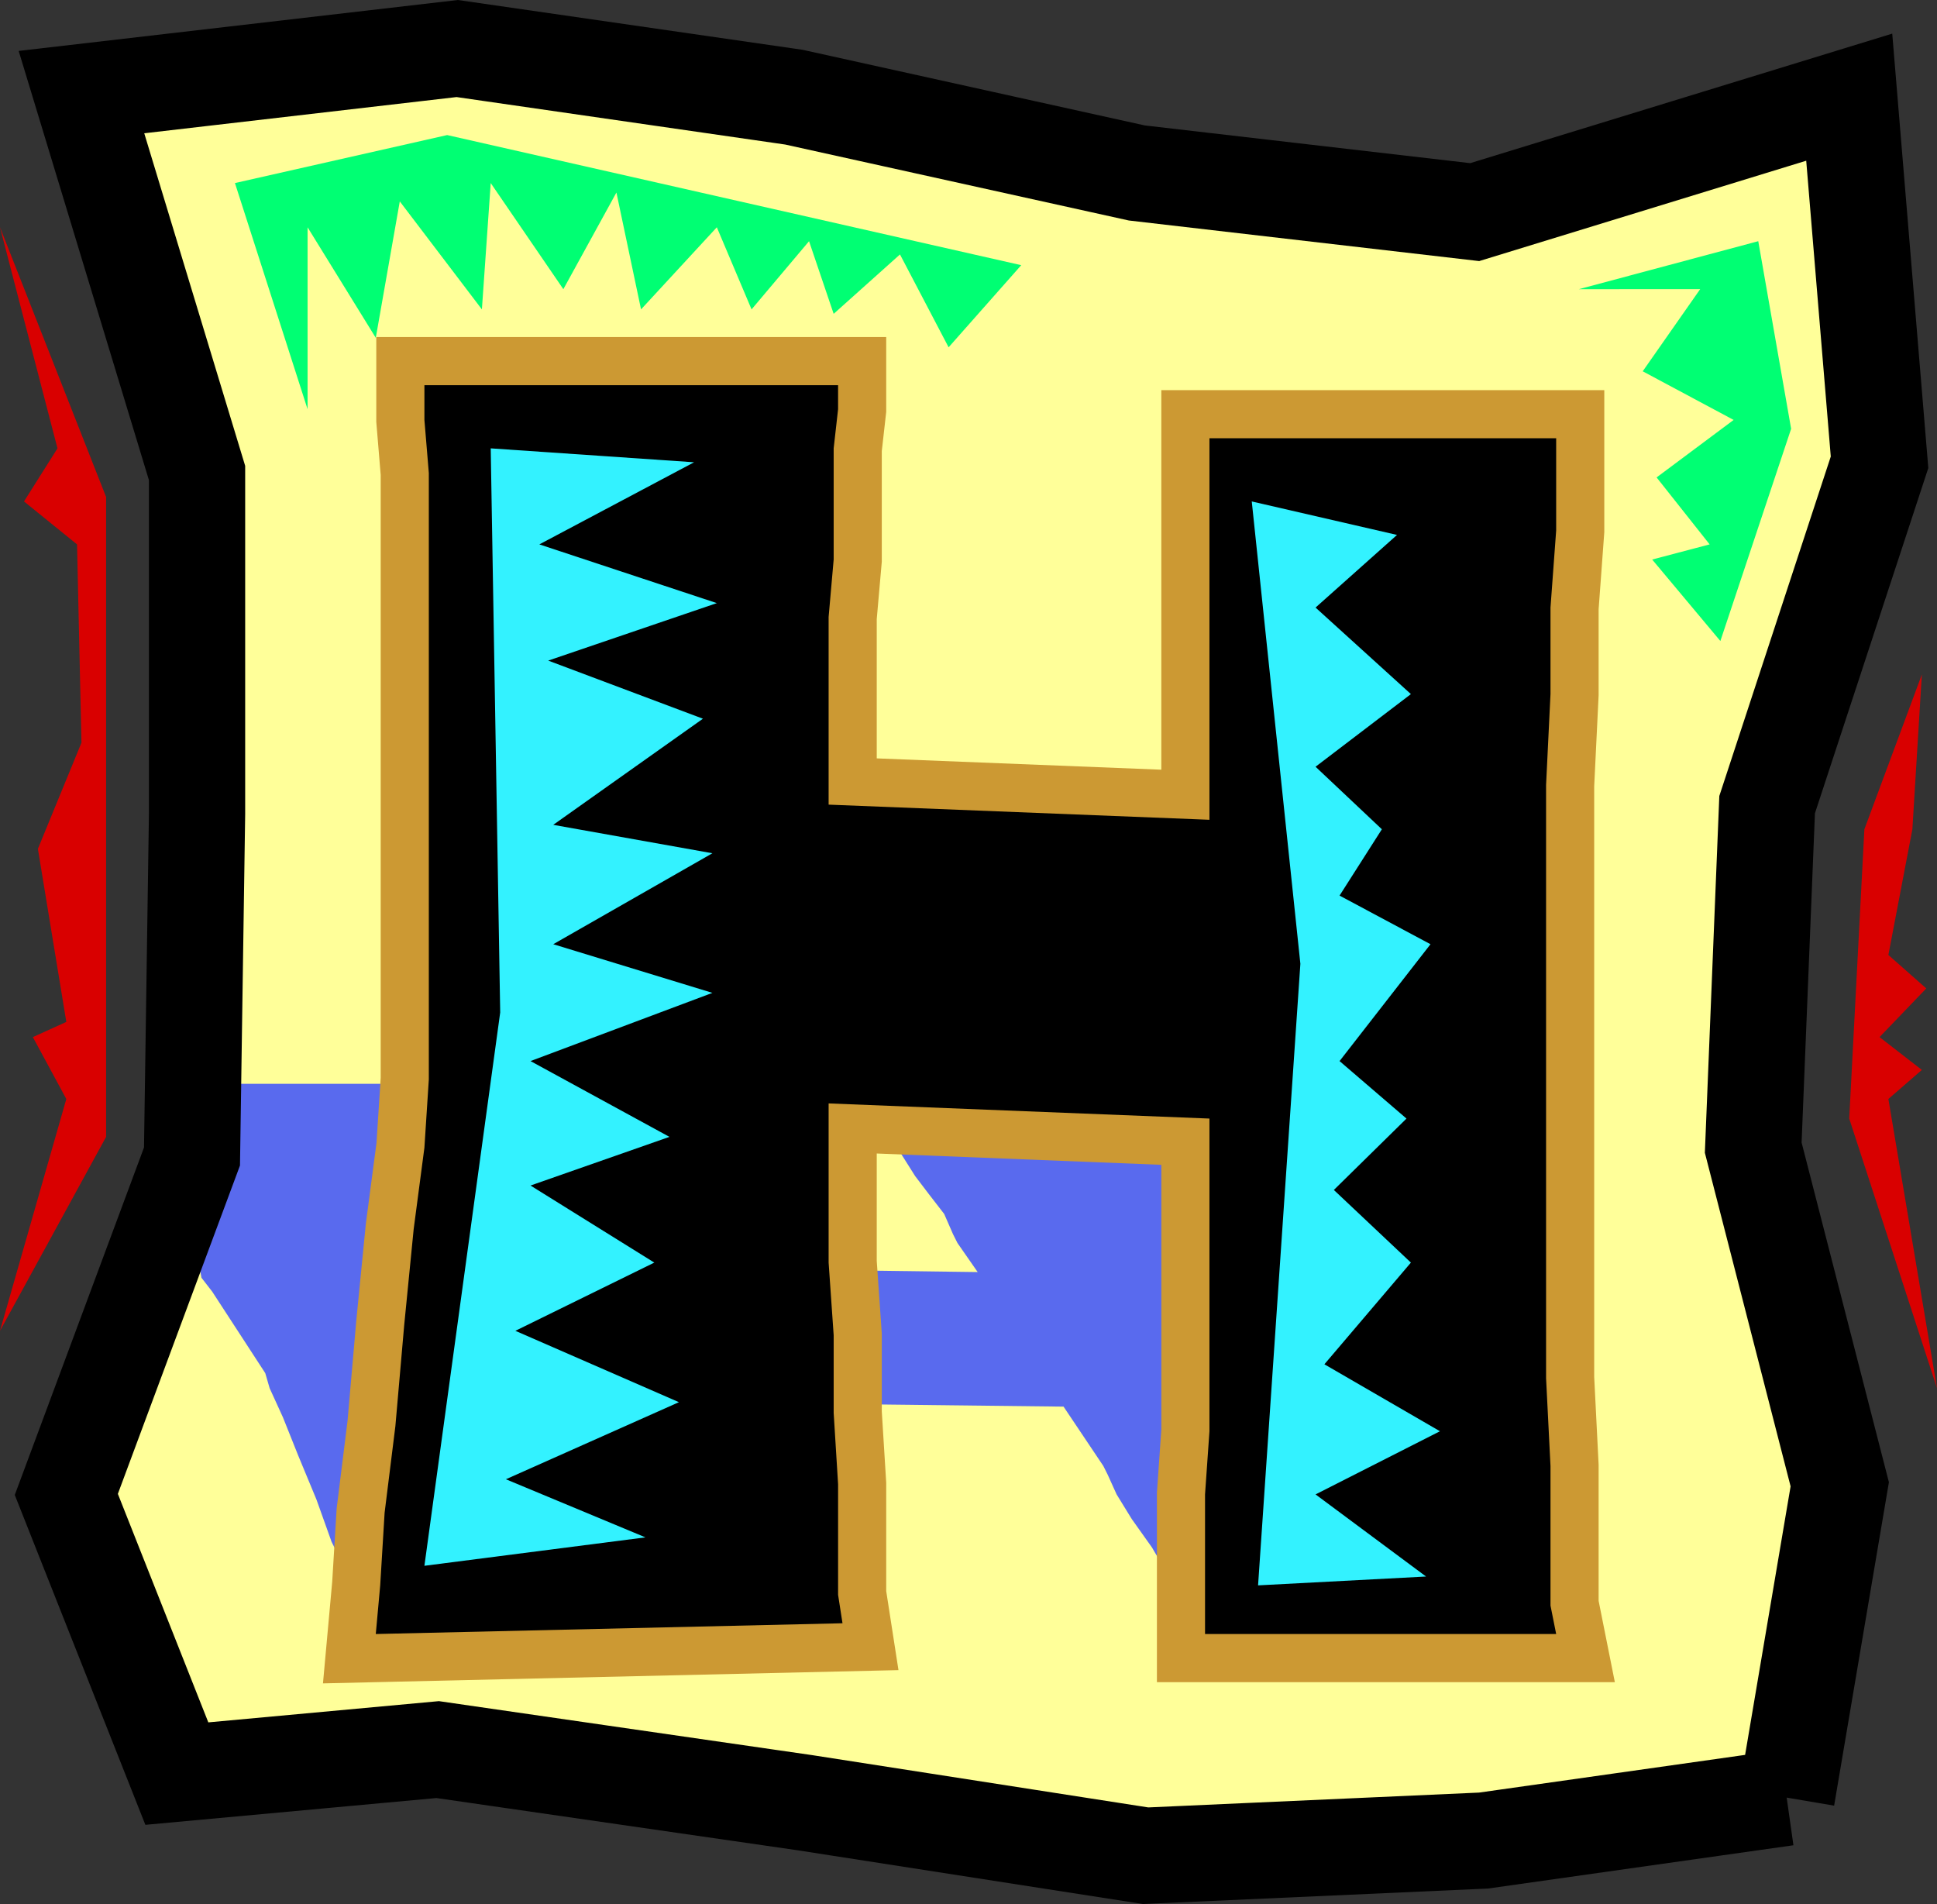 <svg xmlns="http://www.w3.org/2000/svg" width="306.699" height="301.427"><rect width="100%" height="100%" fill="#333333" stroke="none"/><path fill="#ff9" d="m282.898 284.581 8.403-49.601-13.7-53.297 2.2-54.3 17.8-54.2-4.8-57.8L233.5 33.58 180 27.382l-54.3-12-53.302-7.699-59.5 6.898L31.2 74.882v54l-.8 54.2-19.899 53.5L28 280.78l41.3-3.801 58.098 8.402 54 8.399 53.5-2.399 48-6.8"/><path fill="#596aee" d="m59.5 258.683-1.7-3.102-2.198-5.3-3.102-6.2-2.398-6.699-2.903-7-2.398-6-2.102-4.601-.699-2.399-8.398-12.902-1.704-2.2-.699-3.8-.8-4.598-1.399-5.5-1-6-1.398-4.601-1.403-3.801-.8-2.399H77l.7 1.7 1.5 2.902 1.6 3.797 3.2 3.8 1.398 3.903 2.204 3.797 1.597 2.402 1.5 1.5 3.102 5.2 61 .8-3.2-4.601-.703-1.399-1.398-3.199-2.398-3.102-2.204-2.898-2.398-3.8-2.102-3.102-1.699-3.098-1.5-1.5h55.7l.703 2.398 3.199 4.602 3.097 5.297 3.801 6 3.602 6.203 3.097 6 2.403 3.797 1.5 2.402L222 223.683l1.398 2.098 2.403 3.902 3.8 5.297 4.598 6.203 3.801 6 3.898 5.297 2.102 3.8 2.398 2.403h-55.597l-1.7-2.402-2.203-2.899-2.398-4.8-2.102-3.602-3.199-4.5-2.398-3.899-1.403-3.101-.699-1.399-6.3-9.398-60.899-.703 2.398 3.8 2.102 3.2 2.398 3.8 3.903 4.602 3.597 5.2 3.801 5.3 3.102 4.598 2.398 3.101 1.5 2.399-73.199.703"/><path fill="none" stroke="#000" stroke-miterlimit="10" stroke-width="15.239" d="m282.898 284.581 8.403-49.601-13.7-53.297 2.2-54.3 17.8-54.2-4.8-57.8L233.5 33.58 180 27.382l-54.3-12-53.302-7.699-59.5 6.898L31.2 74.882v54l-.8 54.2-19.899 53.5L28 280.78l41.3-3.801 58.098 8.402 54 8.399 53.5-2.399 48-6.8"/><path d="m59.5 258.683.7-7.703.698-11.5 1.704-13.7 1.398-16 1.5-15.199 1.7-12.898.698-10.8v-96L67.2 66.48v-5.5h65.5v3.8l-.699 6.2v17.6l-.8 9.102v29.7l60.3 2.398V69.382h54.898V83.98l-.898 12.203v13.7l-.7 14.398v93.902l.7 13.898v22.102l.898 4.5h-55.597v-22.102l.699-10v-49.5l-60.3-2.398v25.2l.8 11.5v12.3l.7 11.297v17.5l.698 4.5-73.898 1.703"/><path fill="none" stroke="#c93" stroke-miterlimit="10" stroke-width="15.239" d="m59.5 258.683.7-7.703.698-11.5 1.704-13.7 1.398-16 1.5-15.199 1.7-12.898.698-10.8v-96L67.2 66.48v-5.5h65.5v3.8l-.699 6.2v17.6l-.8 9.102v29.7l60.3 2.398V69.382h54.898V83.98l-.898 12.203v13.7l-.7 14.398v93.902l.7 13.898v22.102l.898 4.5h-55.597v-22.102l.699-10v-49.5l-60.3-2.398v25.2l.8 11.5v12.3l.7 11.297v17.5l.698 4.5zm0 0"/><path d="m59.5 258.683.7-7.703.698-11.5 1.704-13.7 1.398-16 1.5-15.199 1.7-12.898.698-10.8v-96L67.2 66.48v-5.5h65.5v3.8l-.699 6.2v17.6l-.8 9.102v29.7l60.3 2.398V69.382h54.898V83.98l-.898 12.203v13.7l-.7 14.398v93.902l.7 13.898v22.102l.898 4.5h-55.597v-22.102l.699-10v-49.5l-60.3-2.398v25.2l.8 11.5v12.3l.7 11.297v17.5l.698 4.5-73.898 1.703"/><path fill="#33f2ff" d="m77.7 70.98 1.5 89.3-12 87.602 35-4.5-22.098-9.199L107.5 221.98l-25.898-11.297 22-10.8L84 187.682l22-7.703-22-12 28.8-10.797-25.198-7.703L112.8 135.08l-25.2-4.5 23.7-16.8-24.5-9.2 26.7-9.1-28.102-9.297 24.5-13L77.7 70.98m120.5 8.402 7.698 73.2-6.699 98.398 26.602-1.399-17.5-13 19.699-10-18.3-10.601 13.698-16.098-12.199-11.5 11.5-11.3-10.597-9.102 14.398-18.5-14.398-7.7 6.699-10.5-10.5-9.898 15.097-11.5-15.097-13.699 12.898-11.5-23-5.3"/><path fill="#d90000" d="m304.3 106.78-9.1 24.5-2.4 45.801 13.9 42.7-7.7-45.801 5.3-4.598-6.698-5.199L305 156.48l-6-5.297 3.8-19.902 1.5-24.5M0 35.98l16.8 42.703V179.98L0 210.683l10.5-36.703-5.3-9.797 5.3-2.402L6 134.382l6.898-16.8-.699-31.399-8.398-6.8 5.3-8.403L0 35.98"/><path fill="#00ff73" d="m48.7 64.78-11.5-35.8 33.6-7.598 90.9 20.598-11.5 13-7.7-14.7-10.5 9.403-3.898-11.5L119 48.98l-5.5-13-12 13-3.898-18.5-8.403 15.3-11.5-16.8-1.398 20-13-17.098L59.5 53.48l-10.8-17.5v28.8m201.3-19 28.398-7.597 5.204 29.7-11.204 33.597-10.796-12.899 9.097-2.398-8.398-10.602L274.5 66.48l-14.398-7.7 9.097-13H250"/></svg>
